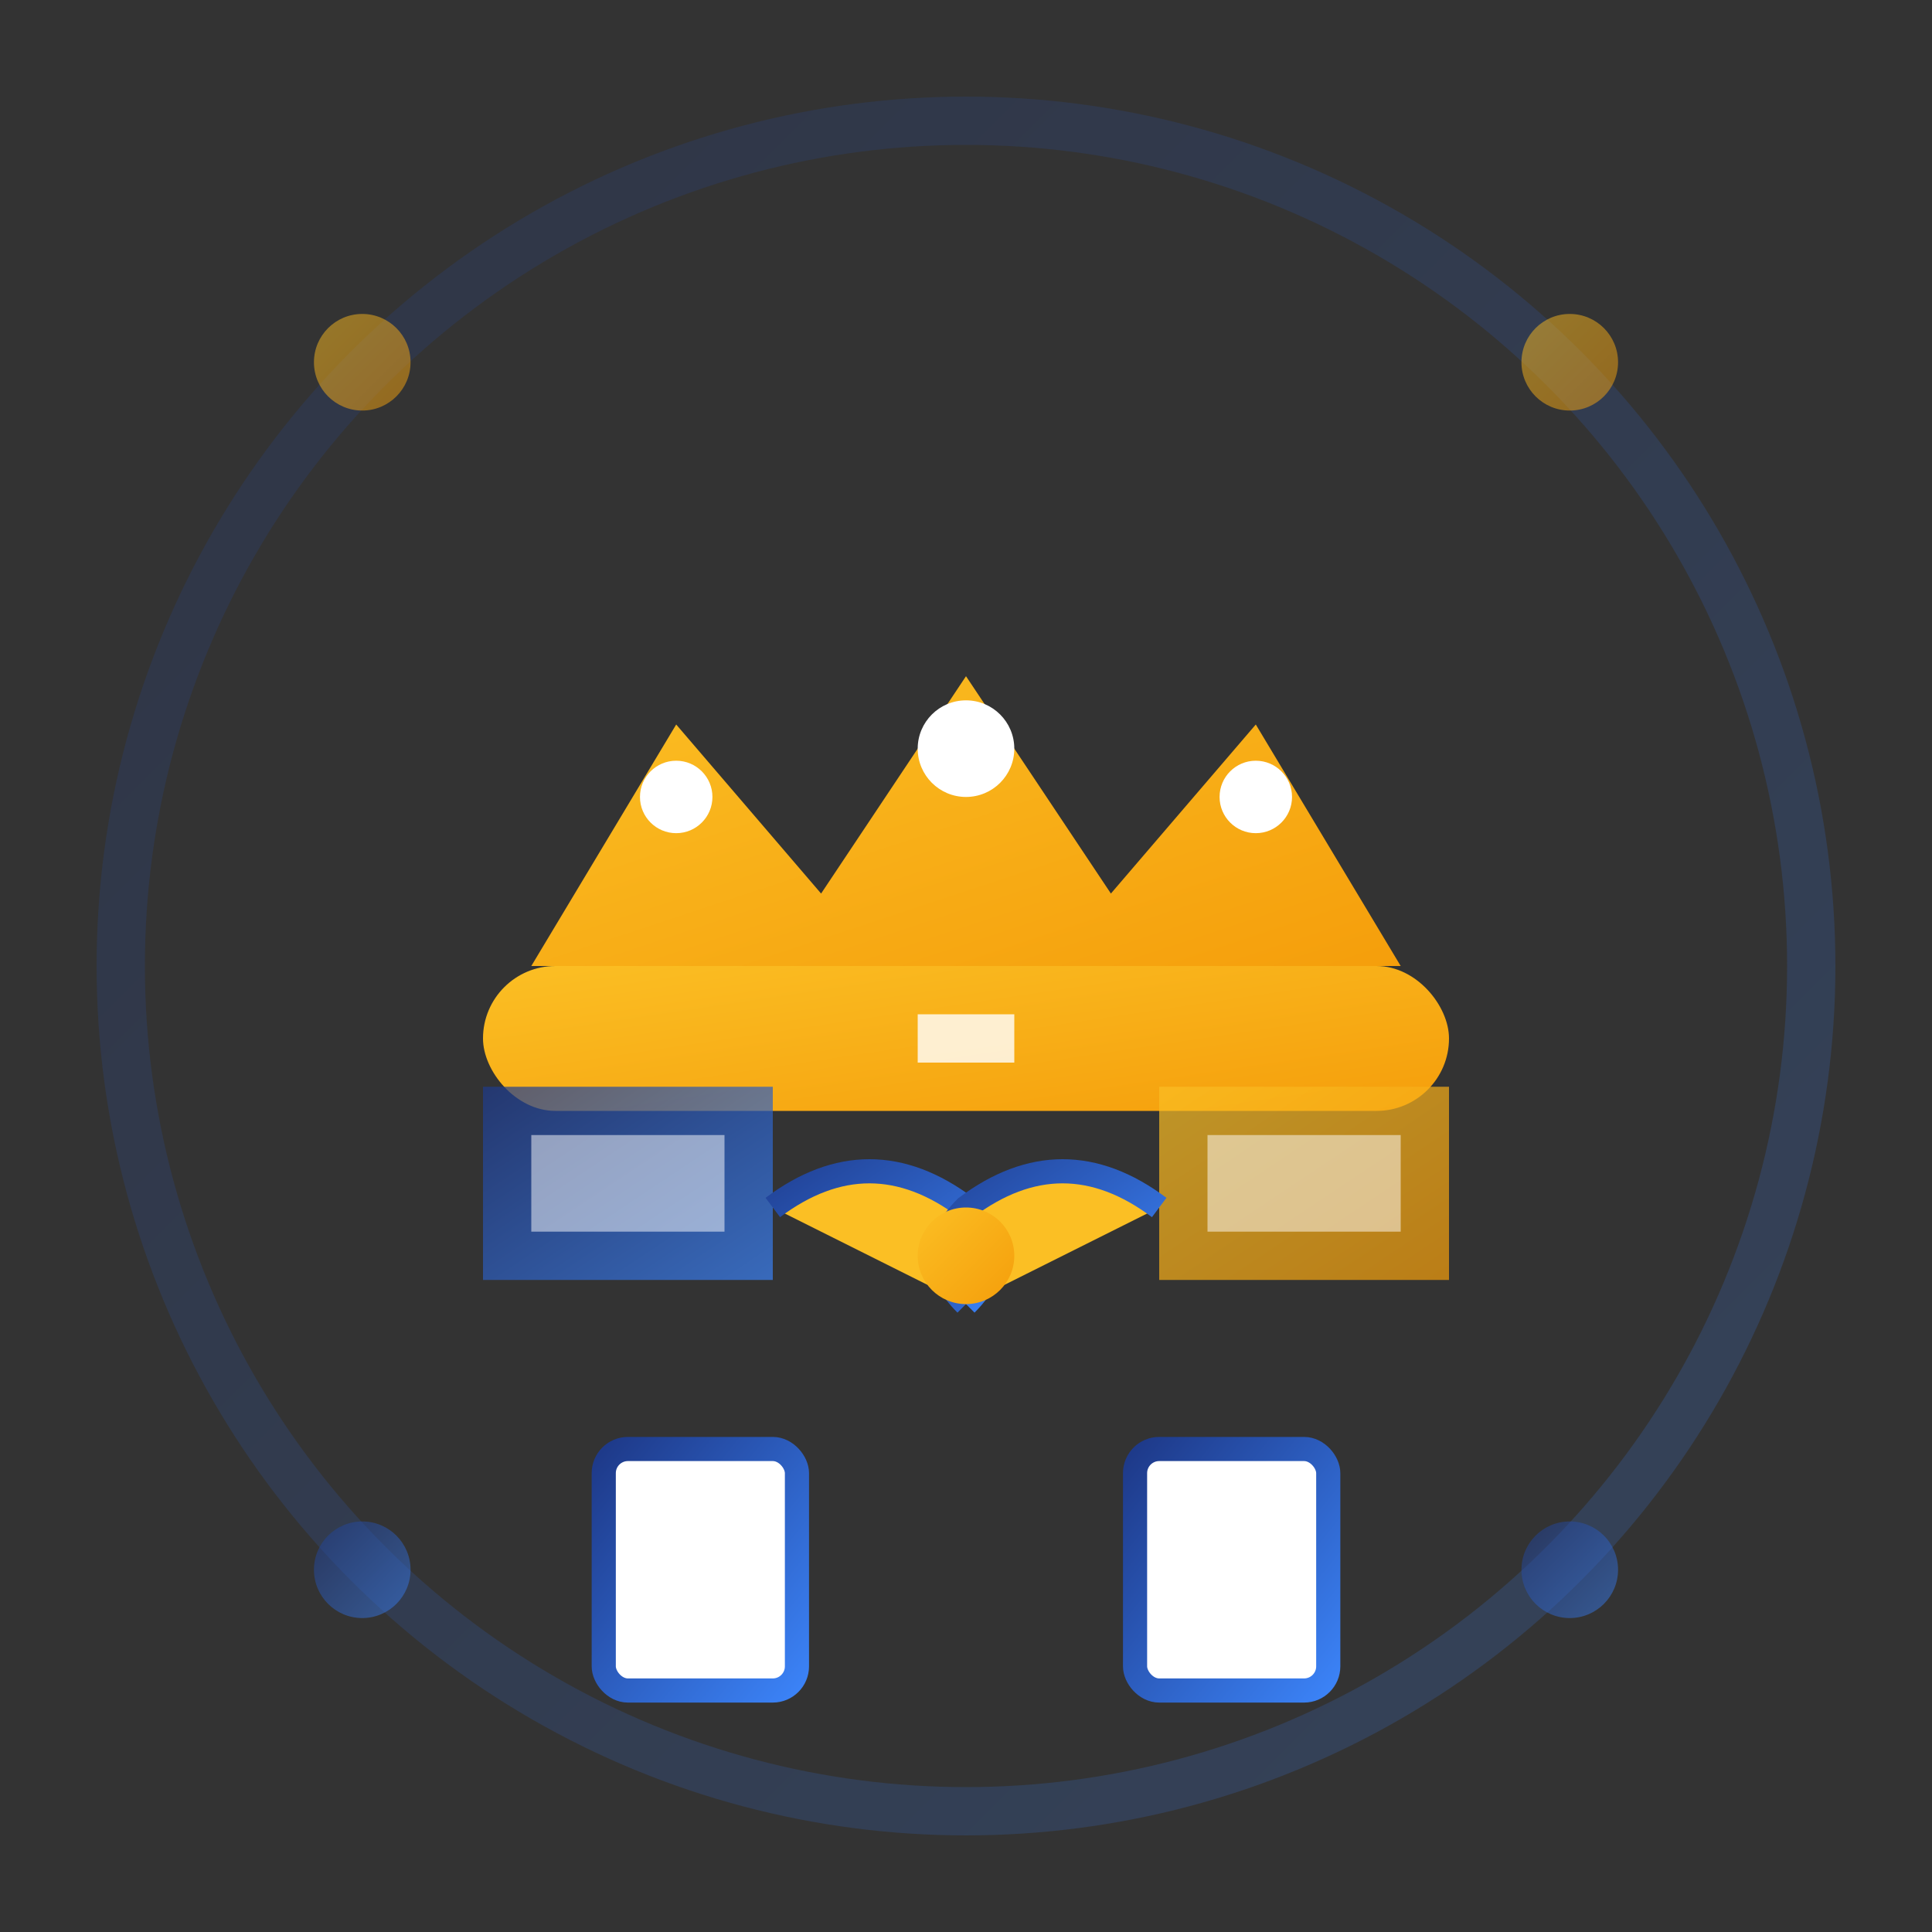 <svg width="80" height="80" viewBox="0 0 80 80" fill="none" xmlns="http://www.w3.org/2000/svg">
  <rect x="0" y="0" width="80" height="80" fill="#333333" stroke="none"/>
  <defs>
    <linearGradient id="primaryGrad" x1="0%" y1="0%" x2="100%" y2="100%">
      <stop offset="0%" stop-color="#1e3a8a"/>
      <stop offset="100%" stop-color="#3b82f6"/>
    </linearGradient>
    <linearGradient id="accentGrad" x1="0%" y1="0%" x2="100%" y2="100%">
      <stop offset="0%" stop-color="#fbbf24"/>
      <stop offset="100%" stop-color="#f59e0b"/>
    </linearGradient>
  </defs>
  
  <!-- Background circle -->
  <circle cx="40" cy="40" r="35" fill="none" stroke="url(#primaryGrad)" stroke-width="2" opacity="0.2"/>
  
  <!-- Diplomatic crown/protocol symbol -->
  <g transform="translate(40, 25)">
    <!-- Crown base -->
    <rect x="-20" y="15" width="40" height="6" rx="3" fill="url(#accentGrad)"/>
    
    <!-- Crown points -->
    <path d="M-18 15 L-12 5 L-6 12 L0 3 L6 12 L12 5 L18 15 Z" fill="url(#accentGrad)"/>
    
    <!-- Crown jewels -->
    <circle cx="-12" cy="8" r="1.5" fill="white"/>
    <circle cx="0" cy="6" r="2" fill="white"/>
    <circle cx="12" cy="8" r="1.5" fill="white"/>
    
    <!-- Decorative elements -->
    <rect x="-2" y="17" width="4" height="2" fill="white" opacity="0.8"/>
  </g>
  
  <!-- Flag poles representing international protocol -->
  <g transform="translate(20, 45)">
    <!-- Left flag pole -->
    <line x1="0" y1="0" x2="0" y2="20" stroke="url(#primaryGrad)" stroke-width="2"/>
    <!-- Left flag -->
    <path d="M0 0 L12 0 L12 8 L0 8 Z" fill="url(#primaryGrad)" opacity="0.7"/>
    <rect x="2" y="2" width="8" height="4" fill="white" opacity="0.5"/>
  </g>
  
  <g transform="translate(60, 45)">
    <!-- Right flag pole -->
    <line x1="0" y1="0" x2="0" y2="20" stroke="url(#primaryGrad)" stroke-width="2"/>
    <!-- Right flag -->
    <path d="M0 0 L-12 0 L-12 8 L0 8 Z" fill="url(#accentGrad)" opacity="0.7"/>
    <rect x="-10" y="2" width="8" height="4" fill="white" opacity="0.5"/>
  </g>
  
  <!-- Central handshake symbol -->
  <g transform="translate(40, 50)">
    <!-- Left hand -->
    <path d="M-8 0 Q-4 -3 0 0 Q2 2 0 4" fill="#fbbf24" stroke="url(#primaryGrad)" stroke-width="1"/>
    <!-- Right hand -->
    <path d="M8 0 Q4 -3 0 0 Q-2 2 0 4" fill="#fbbf24" stroke="url(#primaryGrad)" stroke-width="1"/>
    <!-- Connection -->
    <circle cx="0" cy="2" r="2" fill="url(#accentGrad)"/>
  </g>
  
  <!-- Protocol documentation symbols -->
  <g transform="translate(25, 60)">
    <rect x="0" y="0" width="8" height="10" rx="1" fill="white" stroke="url(#primaryGrad)" stroke-width="1"/>
    <line x1="1" y1="2" x2="7" y2="2" stroke="url(#primaryGrad)" stroke-width="0.5"/>
    <line x1="1" y1="4" x2="7" y2="4" stroke="url(#primaryGrad)" stroke-width="0.5"/>
    <line x1="1" y1="6" x2="5" y2="6" stroke="url(#primaryGrad)" stroke-width="0.5"/>
  </g>
  
  <g transform="translate(47, 60)">
    <rect x="0" y="0" width="8" height="10" rx="1" fill="white" stroke="url(#primaryGrad)" stroke-width="1"/>
    <line x1="1" y1="2" x2="7" y2="2" stroke="url(#primaryGrad)" stroke-width="0.5"/>
    <line x1="1" y1="4" x2="7" y2="4" stroke="url(#primaryGrad)" stroke-width="0.5"/>
    <line x1="1" y1="6" x2="5" y2="6" stroke="url(#primaryGrad)" stroke-width="0.5"/>
  </g>
  
  <!-- Decorative border elements -->
  <circle cx="15" cy="15" r="2" fill="url(#accentGrad)" opacity="0.5"/>
  <circle cx="65" cy="15" r="2" fill="url(#accentGrad)" opacity="0.5"/>
  <circle cx="15" cy="65" r="2" fill="url(#primaryGrad)" opacity="0.5"/>
  <circle cx="65" cy="65" r="2" fill="url(#primaryGrad)" opacity="0.5"/>
</svg>
